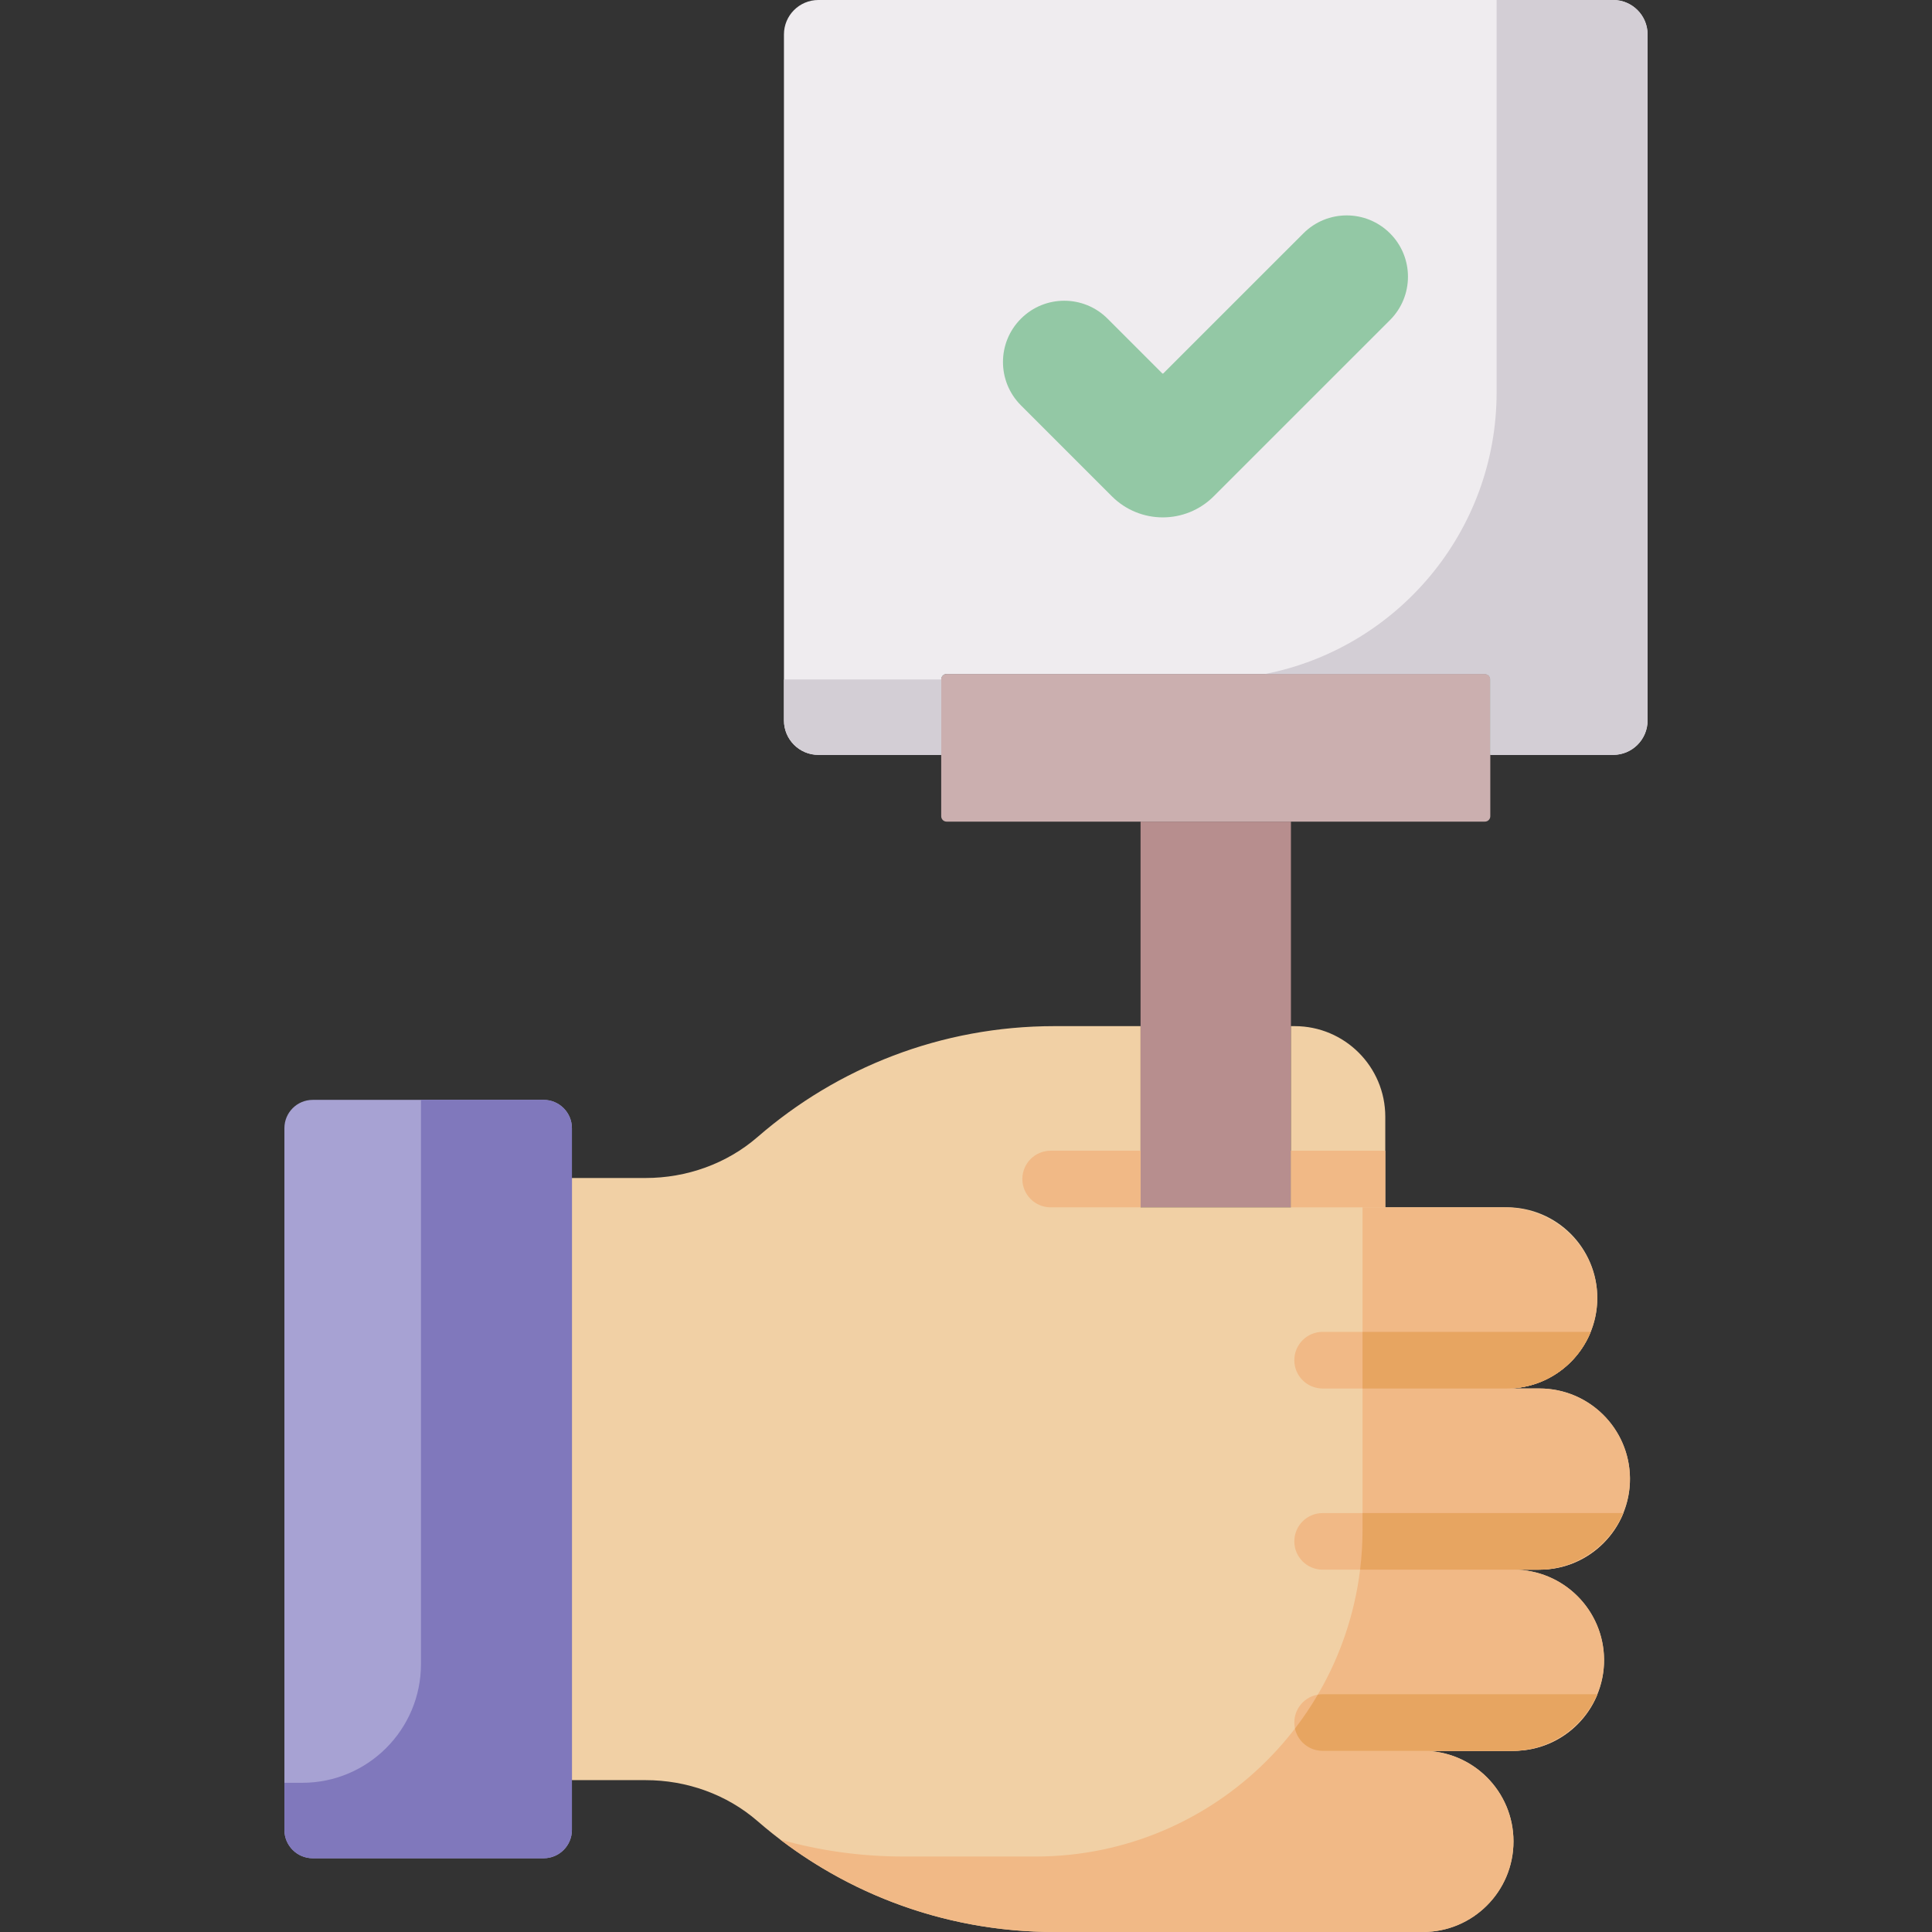 <svg width="48" height="48" viewBox="0 0 48 48" fill="none" xmlns="http://www.w3.org/2000/svg">
<rect x="0" y="0" width="48" height="48" fill="#333333" stroke="none"/>
<g clip-path="url(#clip0_372_797)">
<path d="M28.337 20.413H32.073V29.995H28.337V20.413Z" fill="#B78E8E"/>
<path d="M36.892 20.413H23.518C23.444 20.413 23.384 20.353 23.384 20.279V16.878C23.384 16.804 23.444 16.745 23.518 16.745H36.892C36.966 16.745 37.026 16.804 37.026 16.878V20.279C37.026 20.353 36.966 20.413 36.892 20.413Z" fill="#CBAFAF"/>
<path d="M19.477 0.855V17.899C19.477 18.372 19.86 18.755 20.332 18.755H23.385V16.878C23.385 16.805 23.444 16.745 23.518 16.745H36.893C36.967 16.745 37.026 16.805 37.026 16.878V18.755H40.078C40.551 18.755 40.934 18.372 40.934 17.899V0.855C40.934 0.383 40.551 0 40.078 0H20.332C19.86 0 19.477 0.383 19.477 0.855Z" fill="#EFECEF"/>
<path d="M19.477 16.88V17.899C19.477 18.372 19.86 18.755 20.332 18.755H23.385V16.88H19.477Z" fill="#D3CED5"/>
<path d="M37.183 0V9.745C37.183 13.212 34.71 16.101 31.432 16.745H36.892C36.966 16.745 37.026 16.804 37.026 16.878V18.755H40.078C40.55 18.755 40.933 18.372 40.933 17.899V0.855C40.933 0.383 40.55 0 40.078 0L37.183 0Z" fill="#D3CED5"/>
<path d="M34.535 5.798C33.94 5.203 32.976 5.203 32.382 5.798L28.902 9.277C28.895 9.284 28.884 9.284 28.877 9.277L27.518 7.918C26.923 7.323 25.959 7.323 25.365 7.918C24.77 8.512 24.77 9.476 25.365 10.071L27.624 12.33C28.323 13.029 29.456 13.029 30.155 12.33L34.535 7.951C35.129 7.356 35.129 6.392 34.535 5.798Z" fill="#93C8A5"/>
<path d="M37.602 38.998H38.246C39.489 38.998 40.496 37.99 40.496 36.747C40.496 35.504 39.489 34.496 38.246 34.496H37.434C38.676 34.496 39.684 33.489 39.684 32.246C39.684 31.003 38.676 29.995 37.434 29.995H34.417V27.745C34.417 26.502 33.409 25.494 32.166 25.494H32.073V29.995H28.337V25.494H26.197C23.376 25.494 20.798 26.532 18.823 28.247C18.053 28.915 17.058 29.267 16.038 29.267H14.209V44.227H16.038C17.058 44.227 18.053 44.578 18.823 45.247C20.798 46.962 23.376 48 26.197 48H35.351C36.594 48 37.602 46.992 37.602 45.749C37.602 44.506 36.594 43.498 35.351 43.498H37.602C38.845 43.498 39.852 42.491 39.852 41.248C39.852 40.005 38.845 38.998 37.602 38.998Z" fill="#F1D0A5"/>
<path d="M33.852 37.998C33.852 42.486 30.214 46.125 25.725 46.125H22.447C21.385 46.125 20.357 45.978 19.383 45.703C21.274 47.144 23.636 48 26.197 48H35.352C36.595 48 37.602 46.992 37.602 45.749C37.602 44.507 36.595 43.499 35.352 43.499H37.552C38.813 43.499 39.877 42.466 39.853 41.205C39.829 39.982 38.831 38.998 37.602 38.998H38.196C39.457 38.998 40.52 37.965 40.496 36.704C40.473 35.481 39.475 34.497 38.246 34.497H37.434C38.662 34.497 39.661 33.513 39.684 32.29C39.708 31.028 38.645 29.996 37.383 29.996H33.852V37.998H33.852Z" fill="#F1B986"/>
<path d="M13.506 27.326H7.77C7.381 27.326 7.066 27.641 7.066 28.029V45.465C7.066 45.853 7.381 46.168 7.77 46.168H13.506C13.894 46.168 14.209 45.853 14.209 45.465V28.029C14.209 27.641 13.894 27.326 13.506 27.326Z" fill="#A7A2D3"/>
<path d="M13.506 27.326H10.459V41.343C10.459 42.972 9.138 44.293 7.509 44.293H7.066V45.465C7.066 45.853 7.381 46.168 7.77 46.168H13.506C13.894 46.168 14.209 45.853 14.209 45.465V28.029C14.209 27.641 13.894 27.326 13.506 27.326Z" fill="#8078BC"/>
<path d="M28.337 28.589H26.104C25.715 28.589 25.4 28.904 25.4 29.293C25.4 29.681 25.715 29.996 26.104 29.996H28.337V28.589Z" fill="#F1B986"/>
<path d="M32.073 28.589H34.417V29.996H32.073V28.589Z" fill="#F1B986"/>
<path d="M39.689 42.093C39.355 42.917 38.548 43.498 37.604 43.499H32.86C32.472 43.499 32.157 43.184 32.157 42.796C32.157 42.407 32.472 42.093 32.86 42.093H39.689ZM32.86 37.592C32.472 37.592 32.157 37.906 32.157 38.295C32.157 38.683 32.472 38.998 32.86 38.998H37.604H37.602H38.246C39.19 38.998 39.999 38.416 40.333 37.592H32.86ZM32.157 33.794C32.157 34.182 32.472 34.497 32.86 34.497H38.252C38.25 34.497 37.434 34.497 37.434 34.497C38.378 34.497 39.187 33.915 39.52 33.09H32.86C32.472 33.09 32.157 33.405 32.157 33.794Z" fill="#F1B986"/>
<path d="M39.682 42.093H32.86C32.82 42.093 32.78 42.096 32.741 42.103C32.569 42.396 32.38 42.678 32.173 42.946C32.242 43.262 32.523 43.499 32.86 43.499H37.554C38.5 43.498 39.335 42.916 39.682 42.093Z" fill="#E7A561"/>
<path d="M33.852 34.497H38.252C38.187 34.496 38.477 34.497 37.434 34.497C38.357 34.497 39.167 33.94 39.512 33.112C39.512 33.111 39.521 33.09 39.521 33.09H33.852V34.497Z" fill="#E7A561"/>
<path d="M33.852 37.591V37.998C33.852 38.336 33.832 38.67 33.791 38.998H37.604H37.602H38.196C39.143 38.998 39.978 38.416 40.326 37.591H33.852Z" fill="#E7A561"/>
</g>
<defs>
<clipPath id="clip0_372_797">
<rect width="48" height="48" fill="white"/>
</clipPath>
</defs>
</svg>
